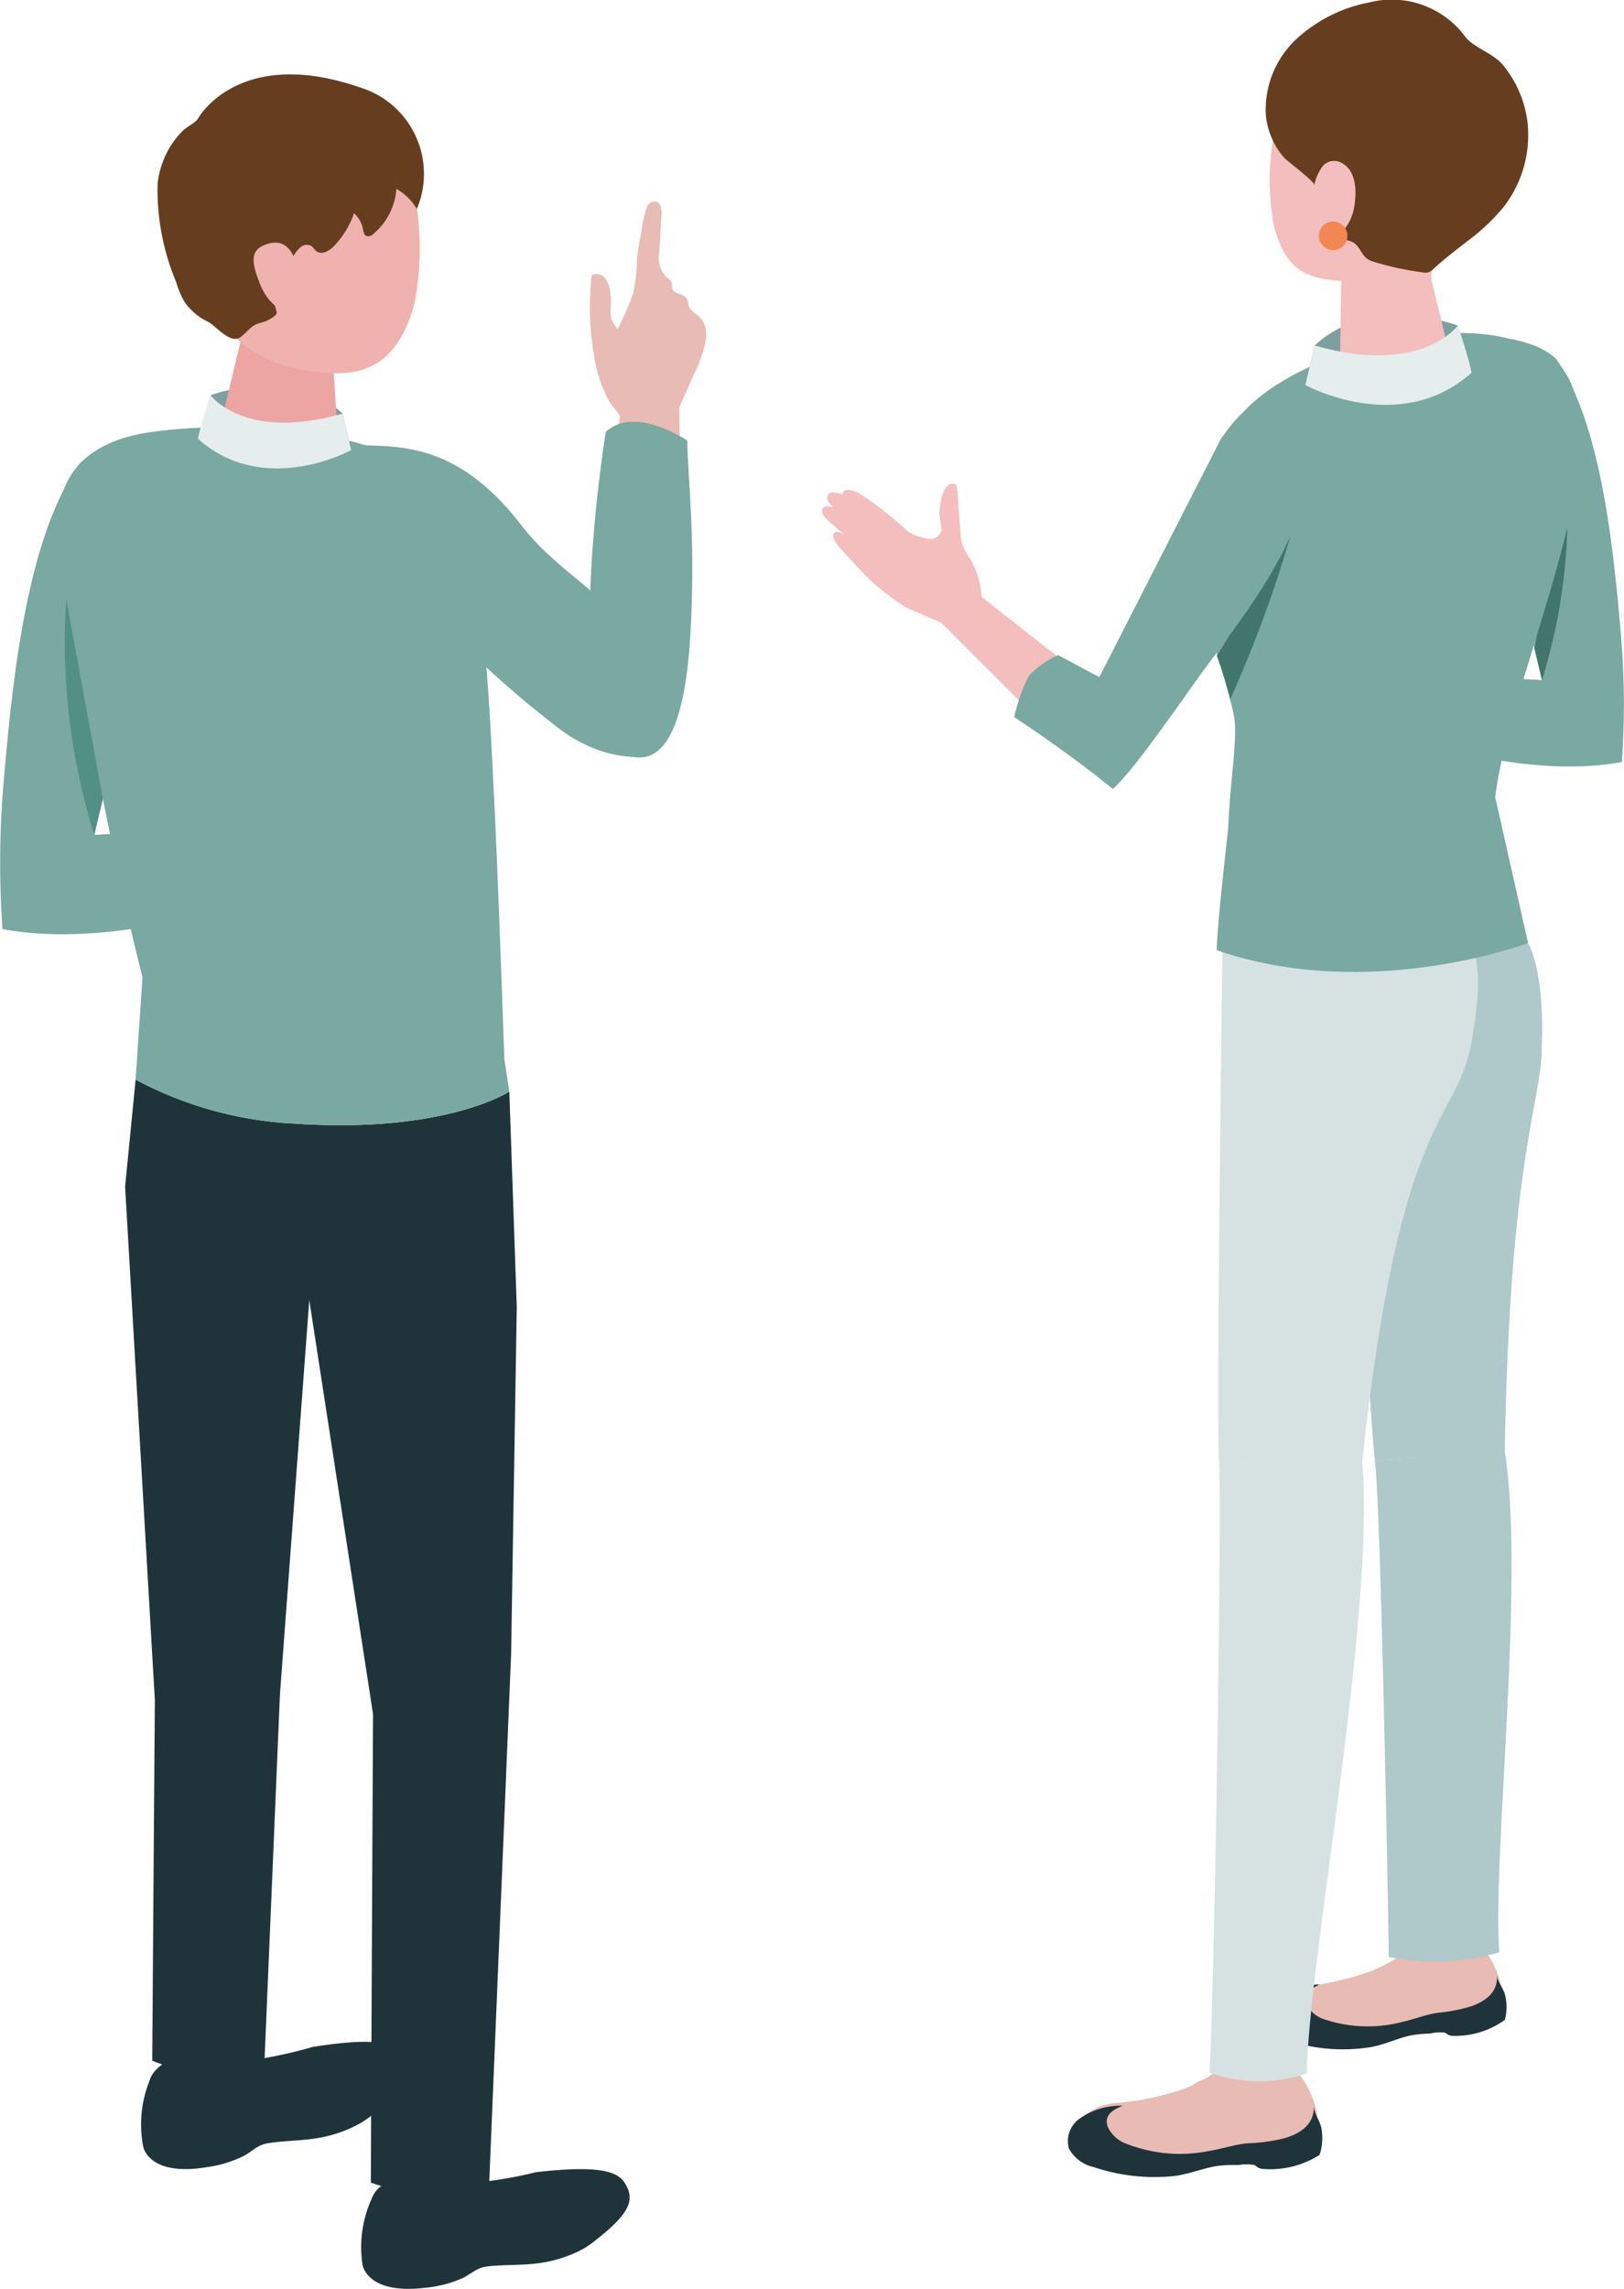 <svg id="グループ_2703" data-name="グループ 2703" xmlns="http://www.w3.org/2000/svg" xmlns:xlink="http://www.w3.org/1999/xlink" width="90.36" height="127.324" viewBox="0 0 90.36 127.324">
  <defs>
    <clipPath id="clip-path">
      <rect id="長方形_3727" data-name="長方形 3727" width="90.36" height="127.324" fill="none"/>
    </clipPath>
  </defs>
  <g id="グループ_2702" data-name="グループ 2702" transform="translate(0 0)" clip-path="url(#clip-path)">
    <path id="パス_13856" data-name="パス 13856" d="M33.442,26.9l-.073-5.765,1.065-2.374c.3-.8.776-2,.028-2.664-.192-.169-.439-.295-.54-.529-.072-.166-.058-.369-.169-.512-.19-.246-.648-.2-.765-.488-.051-.127-.01-.279-.064-.4s-.2-.2-.307-.292a1.642,1.642,0,0,1-.359-1.4l.118-2.029c.016-.283-.017-.645-.287-.735a.449.449,0,0,0-.5.235,5.665,5.665,0,0,0-.317,1.379c-.111.5-.186,1.009-.257,1.518a9.075,9.075,0,0,1-.224,1.992,14.889,14.889,0,0,1-.844,1.936c-.038.062-.35-.489-.365-.54a2.356,2.356,0,0,1-.022-.71,4.425,4.425,0,0,0-.039-.8,1.432,1.432,0,0,0-.287-.754.623.623,0,0,0-.735-.184A15.905,15.905,0,0,0,28.768,19a7.388,7.388,0,0,0,.741,1.878c.066.113.585.7.564.814l-.889,4.775Z" transform="translate(4.428 1.512)" fill="#e8bbb5"/>
    <path id="パス_13857" data-name="パス 13857" d="M10.248,19.092s4.45-1.69,7.344,1.022c.2.857.479,2.031.479,2.031a8.627,8.627,0,0,1-8.636-.236c.186-.752.813-2.817.813-2.817" transform="translate(1.471 2.895)" fill="#7d9fa0"/>
    <path id="パス_13858" data-name="パス 13858" d="M30.471,38.857c2.545.831,3.375-2.89,3.567-7.691s-.166-7.377-.225-9.827c-1.207-.749-3.251-1.645-4.526-.485-.3,1.674-2.444,16.819,1.185,18" transform="translate(4.425 3.164)" fill="#79a9a1"/>
    <path id="パス_13859" data-name="パス 13859" d="M17.234,42.365l-11.991.69,4.31-18.061c.532-1.758-.654-2.952-2.46-3.182-1.433-.181-2.358.148-2.743.7-2.8,4-3.629,11.623-4.111,17.182a52.661,52.661,0,0,0-.1,8.6c7.469,1.371,16.678-2.65,16.678-2.65Z" transform="translate(0 3.392)" fill="#79a9a1"/>
    <path id="パス_13860" data-name="パス 13860" d="M7.3,100.341a6.518,6.518,0,0,0-.39,3.757s.277,1.681,3.535,1.144a6.651,6.651,0,0,0,2.082-.636c.5-.28.742-.608,1.349-.7.893-.14,1.8-.129,2.691-.275a7.272,7.272,0,0,0,2.4-.822,4.28,4.28,0,0,0,.616-.418c2.059-1.718,2.364-2.5,1.721-3.438-.41-.6-1.355-.973-4.966-.4a24.043,24.043,0,0,1-3.451.74,2.881,2.881,0,0,1-1.349-.236,3.506,3.506,0,0,0-2.062-.15A2.8,2.8,0,0,0,7.3,100.341" transform="translate(1.058 15.317)" fill="#1f333b"/>
    <path id="パス_13861" data-name="パス 13861" d="M7.2,100.7c-.149-.761.838-1.594,2.205-1.863s2.6.129,2.746.89-.838,1.594-2.205,1.863-2.6-.129-2.746-.89" transform="translate(1.12 15.392)" fill="#1f333b"/>
    <path id="パス_13862" data-name="パス 13862" d="M18.008,105.96a6.524,6.524,0,0,0-.551,3.736s.206,1.692,3.483,1.3a6.65,6.65,0,0,0,2.106-.547c.512-.258.769-.574,1.379-.644.9-.1,1.807-.053,2.7-.16a7.314,7.314,0,0,0,2.433-.718,4.247,4.247,0,0,0,.633-.392c2.13-1.627,2.469-2.4,1.867-3.36-.384-.613-1.311-1.031-4.944-.609a23.981,23.981,0,0,1-3.479.591,2.876,2.876,0,0,1-1.338-.295,3.517,3.517,0,0,0-2.054-.238,2.8,2.8,0,0,0-2.234,1.339" transform="translate(2.71 16.272)" fill="#1f333b"/>
    <path id="パス_13863" data-name="パス 13863" d="M17.883,106.364c-.117-.766.906-1.557,2.284-1.766s2.589.242,2.706,1.007-.906,1.557-2.284,1.767-2.589-.242-2.706-1.008" transform="translate(2.786 16.296)" fill="#1f333b"/>
    <path id="パス_13864" data-name="パス 13864" d="M27.4,52.629,27.814,64.6,27.5,83.9l-1.215,29.331s-1.975,1.677-6.586.088c0-2.9.118-26.061.118-26.061L16.269,64.22,14.636,86.176l-.851,20.206a7.768,7.768,0,0,1-6.251.156c0-.922.144-20.049.144-20.049L6.022,57.915l.585-5.956a20.956,20.956,0,0,0,8.866,2.45c8.351.562,11.926-1.78,11.926-1.78" transform="translate(0.939 8.099)" fill="#1f333b"/>
    <path id="パス_13865" data-name="パス 13865" d="M7.116,56.853a20.956,20.956,0,0,0,8.866,2.45c8.352.562,11.926-1.78,11.926-1.78l-.277-1.811s-.359-10.588-.592-14.956c-.177-3.344-.51-12.868-2-15.683C22.807,20.861,13.9,20.038,8.082,20.817c-6.517.873-5.4,5.957-4.992,8.357C5.584,44.023,7.5,51.152,7.5,51.152Z" transform="translate(0.43 3.204)" fill="#79a9a1"/>
    <path id="パス_13866" data-name="パス 13866" d="M33.74,38.551c-.643.4-3.114.384-5.468-1.513A54.425,54.425,0,0,1,20.811,30.1a9.671,9.671,0,0,1-3.018-5.027c-.358-2.143-1.585-3.692-.229-3.646,2.289.079,5.382.024,8.77,4.41,2.1,2.714,4.4,3.492,6.2,6.3.647,1.011,2.668,5.5,1.211,6.415" transform="translate(2.641 3.34)" fill="#79a9a1"/>
    <path id="パス_13867" data-name="パス 13867" d="M5.238,39.939,3.2,28.837A36.2,36.2,0,0,0,4.758,41.954c.166-.7.48-2.015.48-2.015" transform="translate(0.485 4.495)" fill="#528f85"/>
    <path id="パス_13868" data-name="パス 13868" d="M14.412,14.237c-1.512-.121-2.385.665-2.444,1.4l-1.162,4.878c0,.861,1.4,1.67,3.122,1.809s3.12-.448,3.117-1.308l-.331-5.223c0-.755-.792-1.436-2.3-1.557" transform="translate(1.685 2.217)" fill="#eda5a3"/>
    <path id="パス_13869" data-name="パス 13869" d="M14.091,5.021c-4.414.585-5.219,4.054-4.717,8.08.653,5.244,4.3,6.427,6.139,6.721,2.237.361,4.989.586,6.115-3.751a16.2,16.2,0,0,0-.646-8.433c-.653-1.385-2.476-3.2-6.89-2.617" transform="translate(1.441 0.765)" fill="#f0b2af"/>
    <path id="パス_13870" data-name="パス 13870" d="M20.877,9.95a3.594,3.594,0,0,1-1.273,2.5.4.4,0,0,1-.383.126c-.148-.06-.177-.251-.207-.407a1.585,1.585,0,0,0-.494-.866,4.925,4.925,0,0,1-1.1,1.814c-.265.277-.7.532-1,.292-.1-.08-.161-.2-.264-.275a.531.531,0,0,0-.6.051,1.823,1.823,0,0,0-.406.5,14.807,14.807,0,0,0-1.124,1.393c-.255.522.035,1.1.173,1.654a.281.281,0,0,1,.008.157.256.256,0,0,1-.081.105,1.7,1.7,0,0,1-.587.341,4.564,4.564,0,0,0-.466.151c-.342.157-.563.494-.868.713-.563.407-1.339-.6-1.8-.853a3.32,3.32,0,0,1-1.323-1.12,4.961,4.961,0,0,1-.46-1.1A13.276,13.276,0,0,1,7.591,9.644a5.035,5.035,0,0,1,.715-2.063,4.852,4.852,0,0,1,.717-.893c.2-.194.7-.431.82-.655,0,0,2.234-4.071,9.024-1.723a5.023,5.023,0,0,1,3.147,6.76A3.022,3.022,0,0,0,20.877,9.95" transform="translate(1.177 0.558)" fill="#673d20"/>
    <path id="パス_13871" data-name="パス 13871" d="M14.566,12.862s-.262-1.486-1.525-1.13c-1.077.3-.962,1.013-.489,2.22s1.311,1.706,2.078,1.574-.065-2.664-.065-2.664" transform="translate(1.903 1.82)" fill="#f0b2af"/>
    <path id="パス_13872" data-name="パス 13872" d="M10.233,19.022s1.879,2.589,7.344,1.022l.479,2.031s-4.849,2.668-8.53-.636c.191-.922.707-2.417.707-2.417" transform="translate(1.485 2.965)" fill="#e6eded"/>
    <path id="パス_13873" data-name="パス 13873" d="M72.525,93.43a5.317,5.317,0,0,1,1.424,2.735s.295,1.359-2.339,1.931a5.443,5.443,0,0,1-1.771.142A2.99,2.99,0,0,0,68.6,98.11c-.72.162-1.408.443-2.126.6a5.925,5.925,0,0,1-2.068.1,3.371,3.371,0,0,1-.594-.133c-.618-.2-2.04-.652-2.168-1.414a.9.9,0,0,1,.417-.838,2.5,2.5,0,0,1,.924-.334c2.084-.444,4.385-.746,5.934-2.359A2.868,2.868,0,0,1,70.443,93a2.288,2.288,0,0,1,2.082.435" transform="translate(9.608 14.486)" fill="#e8bbb5"/>
    <path id="パス_13874" data-name="パス 13874" d="M72.406,96.769a8.9,8.9,0,0,1-1.955.388c-.663.1-1.3.363-1.967.509a7.6,7.6,0,0,1-4.257-.123,1.689,1.689,0,0,1-1.046-.826c-.257-.622.261-.917.713-1.14a3.707,3.707,0,0,0-2.129.748,1.427,1.427,0,0,0-.531,1.616,1.912,1.912,0,0,0,1.328.891,9.859,9.859,0,0,0,4.071.251c.777-.114,1.5-.474,2.256-.653a6.5,6.5,0,0,1,1.127-.117,2.679,2.679,0,0,1,.848-.053,2.008,2.008,0,0,1,.18.118.685.685,0,0,0,.331.064,4.73,4.73,0,0,0,2.823-.89,2.758,2.758,0,0,0,0-1.438c-.11-.363-.407-.682-.444-1.074.087.918-.552,1.426-1.354,1.729" transform="translate(9.531 14.814)" fill="#1f333b"/>
    <path id="パス_13875" data-name="パス 13875" d="M63.572,99.241a5.725,5.725,0,0,1,1.633,2.887s.365,1.452-2.445,2.164a5.869,5.869,0,0,1-1.9.218,3.22,3.22,0,0,0-1.334-.092c-.769.2-1.5.528-2.263.722a6.385,6.385,0,0,1-2.219.181,3.71,3.71,0,0,1-.645-.121c-2.261-.66-2.782-1.187-2.593-2.163.17-.865,1.356-1.358,2.1-1.433a15.3,15.3,0,0,0,4.13-.88c.242-.091.411-.27.666-.365a2.55,2.55,0,0,0,1-.665,3.092,3.092,0,0,1,1.609-.845,2.461,2.461,0,0,1,2.254.391" transform="translate(8.07 15.394)" fill="#e8bbb5"/>
    <path id="パス_13876" data-name="パス 13876" d="M63.532,103.133a9.626,9.626,0,0,1-2.122.3c-.719.064-1.425.312-2.145.428a8.166,8.166,0,0,1-4.566-.388,1.819,1.819,0,0,1-1.073-.951c-.238-.683.335-.969.833-1.18a3.985,3.985,0,0,0-2.331.674,1.538,1.538,0,0,0-.668,1.7,2.059,2.059,0,0,0,1.374,1.038,10.615,10.615,0,0,0,4.358.514c.84-.075,1.634-.418,2.462-.565a6.939,6.939,0,0,1,1.218-.057,2.858,2.858,0,0,1,.914-.006c.069.035.121.095.187.136a.741.741,0,0,0,.351.089,5.1,5.1,0,0,0,3.086-.786,2.975,2.975,0,0,0,.089-1.544c-.094-.4-.394-.757-.41-1.18.038.991-.681,1.5-1.558,1.775" transform="translate(8.01 15.796)" fill="#1f333b"/>
    <path id="パス_13877" data-name="パス 13877" d="M65.2,34.678l10.439.6L71.883,19.557c-.464-1.529-.109-2.928,1.463-3.128a3.975,3.975,0,0,1,3.065.966c2.434,3.48,3.159,10.117,3.579,14.956a45.678,45.678,0,0,1,.088,7.483c-6.5,1.194-14.518-2.307-14.518-2.307Z" transform="translate(10.162 2.557)" fill="#79a9a1"/>
    <path id="パス_13878" data-name="パス 13878" d="M73.864,32.52l1.778-9.664a31.538,31.538,0,0,1-1.359,11.418l-.418-1.753" transform="translate(11.513 3.563)" fill="#42766b"/>
    <path id="パス_13879" data-name="パス 13879" d="M66.182,70.371c.327,2.5.727,24.106.776,27.607a12.861,12.861,0,0,0,6.147-.261c-.391-5.334,1.448-20.845.3-27.872Z" transform="translate(10.316 10.887)" fill="#afc8c9"/>
    <path id="パス_13880" data-name="パス 13880" d="M73.622,73.7c.285-16.692,2.081-19.46,2.061-22.6.164-4.261-.763-5.7-.763-5.7l-2.683-.024-7.43,2.8S66.082,71.689,66.4,74.187Z" transform="translate(10.102 7.071)" fill="#afc8c9"/>
    <path id="パス_13881" data-name="パス 13881" d="M58.751,70.324c.173,3.091-.268,29.722-.528,34.021a8.226,8.226,0,0,0,5.411.045c.119-6.568,3.818-25.367,3.083-34.087Z" transform="translate(9.075 10.958)" fill="#d6e2e1"/>
    <path id="パス_13882" data-name="パス 13882" d="M66.651,74.539C68.8,54.715,71.905,55.867,72.74,51.18c.713-3.985.138-4.837.138-4.837l-5.636-2.95L58.88,45.847s-.353,25.579-.194,28.671Z" transform="translate(9.141 6.764)" fill="#d6e2e1"/>
    <path id="パス_13883" data-name="パス 13883" d="M71.32,15.746s-4.826-1.833-7.964,1.107l-.52,2.2A9.356,9.356,0,0,0,72.2,18.8c-.2-.816-.882-3.055-.882-3.055" transform="translate(9.794 2.366)" fill="#7d9fa0"/>
    <path id="パス_13884" data-name="パス 13884" d="M59.335,43.662c.128-2.827.423-4.188.391-5.778-.036-1.8-2.739-8.025-1.84-9.584,1.284-2.225,1.455-3.893,1.514-6.785,1.963-3.707,10.533-6.437,15.544-5.182,8.857,1.489.363,16.94-.747,25.5l1.831,8.129s-8.841,3.337-17.32.4c0-1.278.626-6.7.626-6.7" transform="translate(8.994 2.498)" fill="#79a9a1"/>
    <path id="パス_13885" data-name="パス 13885" d="M61.927,5.015c.527-1.236,2.1-2.9,6.156-2.567s4.91,3.323,4.7,6.862a6.578,6.578,0,0,1-2.241,4.765,1.222,1.222,0,0,0-.393,1.238c.3,1.244.844,3.469.844,3.469-.009.729-1.349,1.425-2.991,1.556s-2.967-.356-2.958-1.085l.055-4c-2.208-.124-3.19-.844-3.765-3.188a13.7,13.7,0,0,1,.6-7.046" transform="translate(9.524 0.375)" fill="#f3bebd"/>
    <path id="パス_13886" data-name="パス 13886" d="M71.32,15.67s-2.038,2.809-7.964,1.107l-.52,2.2s5.258,2.893,9.25-.69c-.206-1-.766-2.62-.766-2.62" transform="translate(9.794 2.443)" fill="#e6eded"/>
    <path id="パス_13887" data-name="パス 13887" d="M72.209,13.369c-.644.507-1.306,1-1.906,1.552a.819.819,0,0,1-.381.243.8.8,0,0,1-.285-.015,16.432,16.432,0,0,1-2.821-.625c-.611-.237-.541-.75-1.041-1.051a2.367,2.367,0,0,0-.452-.143c-.455-.166-.138-.414.032-.645a2.56,2.56,0,0,0,.466-1c.216-1.067.14-2.281-.749-2.659A.828.828,0,0,0,64,9.39a2.838,2.838,0,0,0-.295.618,1.471,1.471,0,0,1-.082.272c-.007.009-.013.016-.02.017.217-.071-1.481-1.337-1.638-1.514a4.2,4.2,0,0,1-1.032-2.426A5.377,5.377,0,0,1,62.608,2.2,8.24,8.24,0,0,1,66.683.137a5.09,5.09,0,0,1,5.34,1.893c.436.6,1.557.926,2.1,1.579a6.2,6.2,0,0,1,1.358,3.082,6.514,6.514,0,0,1-1.343,4.858,11.368,11.368,0,0,1-1.927,1.819" transform="translate(9.496 0)" fill="#673d20"/>
    <path id="パス_13888" data-name="パス 13888" d="M58.573,32.47l4.1-6.684a69.092,69.092,0,0,1-3.353,9.09,22.33,22.33,0,0,0-.743-2.405" transform="translate(9.13 4.019)" fill="#42766b"/>
    <path id="パス_13889" data-name="パス 13889" d="M52.389,37.2l-6.174-6.178-1.9-.821a12.725,12.725,0,0,1-2.468-1.96c-.668-.729-1.173-1.266-1.329-1.449-.235-.275-.445-.626-.237-.789.157-.124.535.119.535.119s-.922-.789-1.04-.917-.311-.4-.14-.578.57-.027.57-.027c-.379-.326-.4-.579-.274-.743.161-.207.776.021.776.021s-.007-.5.883-.092a19.184,19.184,0,0,1,2.748,2.153,2.852,2.852,0,0,0,1.357.415.632.632,0,0,0,.518-.492,8.168,8.168,0,0,0-.111-.843c-.007-.415.139-1.825.81-1.735a.174.174,0,0,1,.1.042.211.211,0,0,1,.05.113,5.448,5.448,0,0,1,.083.844c.031.586.09,1.171.131,1.757,0,.014,0,.029,0,.043a2.346,2.346,0,0,0,.469,1.28,4.541,4.541,0,0,1,.7,2.212l4.778,3.753Z" transform="translate(6.167 3.628)" fill="#f3bebd"/>
    <path id="パス_13890" data-name="パス 13890" d="M51.271,33.392l2.285,1.225L60.3,21.4c2.088-3.063,2.409-1.525,3.677-.651,1,.692,1.4,1.421,1.334,1.985-.491,4.1-2.795,7.282-5.622,11.056-1.329,1.773-4.143,5.974-5.382,7.044-2.57-2.094-5.486-3.995-5.486-3.995a9.682,9.682,0,0,1,.816-2.294,4.992,4.992,0,0,1,1.634-1.157" transform="translate(7.61 3.053)" fill="#79a9a1"/>
    <path id="パス_13891" data-name="パス 13891" d="M63.488,11.455a.794.794,0,1,0,.793-.793.793.793,0,0,0-.793.793" transform="translate(9.896 1.662)" fill="#f18852"/>
  </g>
</svg>
